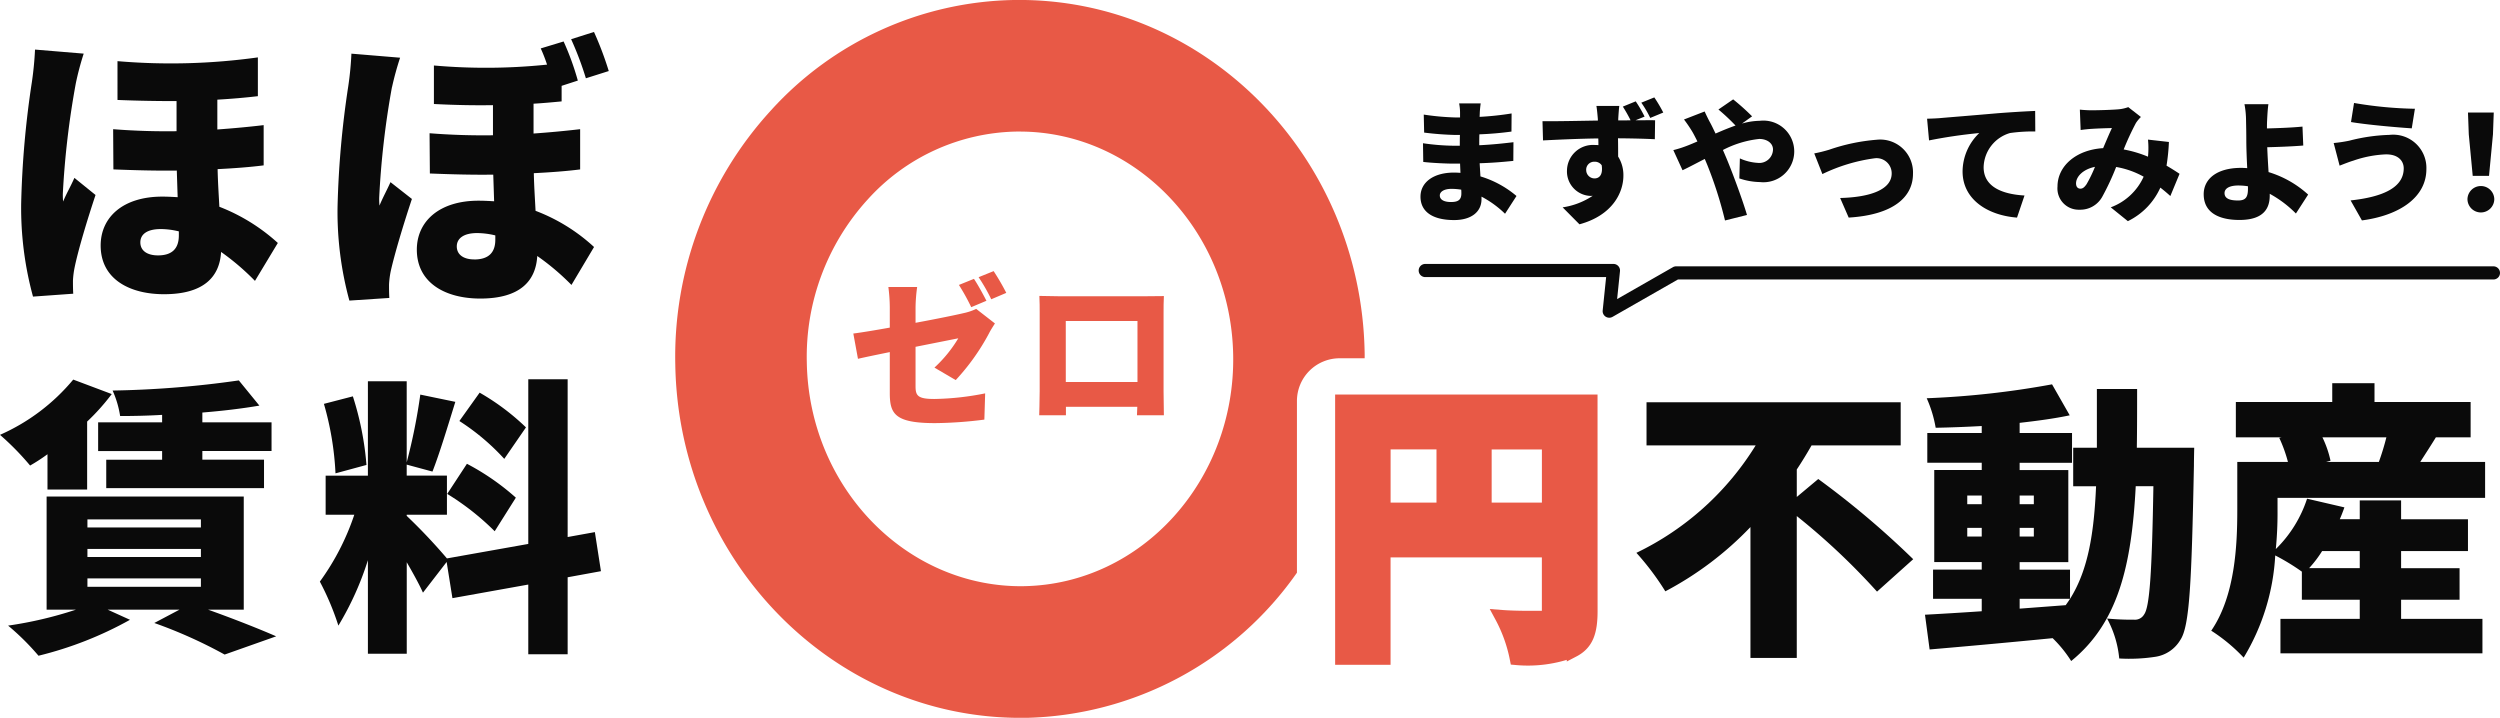 <svg xmlns="http://www.w3.org/2000/svg" xmlns:xlink="http://www.w3.org/1999/xlink" width="190.017" height="54.557" viewBox="0 0 190.017 54.557">
  <defs>
    <clipPath id="clip-path">
      <rect id="Rectangle_16078" data-name="Rectangle 16078" width="190.017" height="54.557" transform="translate(0 0)" fill="none"/>
    </clipPath>
  </defs>
  <g id="Group_67" data-name="Group 67" transform="translate(0 0)">
    <g id="Group_66" data-name="Group 66" clip-path="url(#clip-path)">
      <path id="Path_1352" data-name="Path 1352" d="M5.765,6.32a64.661,64.661,0,0,0-.99,8.405,5.581,5.581,0,0,0,.022.595c.264-.638.572-1.144.858-1.8l1.606,1.3c-.66,1.981-1.32,4.2-1.584,5.48a6.616,6.616,0,0,0-.132,1.034c0,.241,0,.638.022.99l-3.058.22a25.576,25.576,0,0,1-.9-7.063A71.325,71.325,0,0,1,2.42,6.255a24.838,24.838,0,0,0,.242-2.487l3.7.308A21.481,21.481,0,0,0,5.765,6.32M19.6,4.362V7.31c-.946.111-1.958.2-3.081.265V9.841c1.233-.088,2.421-.2,3.521-.33v3.058c-1.034.132-2.2.22-3.5.286.022,1.057.089,2,.133,2.861a14.242,14.242,0,0,1,4.444,2.751l-1.738,2.882a18.546,18.546,0,0,0-2.575-2.2c-.109,1.914-1.342,3.213-4.334,3.213-2.619,0-4.819-1.144-4.819-3.7,0-2.134,1.672-3.718,4.687-3.718.4,0,.792.022,1.166.044-.022-.639-.044-1.343-.066-2.024-1.54.021-3.168-.023-4.819-.088L8.6,9.819c1.673.132,3.279.176,4.819.154V7.684c-1.386,0-2.883-.021-4.489-.087V4.648A47.857,47.857,0,0,0,19.6,4.362m-7.591,15.05c1.078,0,1.584-.527,1.584-1.518v-.308a5.95,5.95,0,0,0-1.364-.176c-1.056,0-1.562.4-1.562,1.012,0,.638.528.99,1.342.99" fill="#0a0a0a"/>
      <path id="Path_1353" data-name="Path 1353" d="M29.79,6.628a64.6,64.6,0,0,0-.969,8.406,5.544,5.544,0,0,0,.022.593c.264-.637.551-1.144.837-1.782l1.628,1.277c-.66,1.98-1.32,4.2-1.607,5.478a6.676,6.676,0,0,0-.132,1.034c0,.242,0,.638.023,1.012l-3.037.2a25.619,25.619,0,0,1-.9-7.062,71.164,71.164,0,0,1,.814-9.22,24.174,24.174,0,0,0,.241-2.486l3.7.308a23.135,23.135,0,0,0-.616,2.244m14.126-.506-1.233.4V7.707c-.683.065-1.387.131-2.134.175v2.267c1.253-.088,2.42-.2,3.542-.33v3.058c-1.034.132-2.223.22-3.521.286.022,1.056.089,1.98.132,2.861a13.712,13.712,0,0,1,4.445,2.75l-1.716,2.883a18.488,18.488,0,0,0-2.6-2.2c-.11,1.915-1.32,3.235-4.334,3.235-2.618,0-4.819-1.167-4.819-3.719,0-2.135,1.694-3.719,4.687-3.719.418,0,.814.023,1.188.044-.021-.637-.043-1.341-.066-2.024-1.539.022-3.169-.022-4.818-.088l-.023-3.059c1.672.132,3.28.176,4.819.155V7.993c-1.321.021-2.773,0-4.489-.088V4.978a45.221,45.221,0,0,0,8.6-.066A11.935,11.935,0,0,0,41.1,3.68l1.738-.528a20.487,20.487,0,0,1,1.08,2.97m-7.878,13.6c1.1,0,1.607-.528,1.607-1.5v-.33a5.994,5.994,0,0,0-1.388-.177c-1.033,0-1.54.419-1.54,1.013,0,.638.529.99,1.321.99M46.27,5.4l-1.739.55a24.288,24.288,0,0,0-1.121-2.97l1.737-.551A25.248,25.248,0,0,1,46.27,5.4" fill="#0a0a0a"/>
      <path id="Path_1354" data-name="Path 1354" d="M3.609,34.525a13.579,13.579,0,0,1-1.321.859A20.652,20.652,0,0,0,0,33.051a15.224,15.224,0,0,0,5.567-4.2l2.926,1.1a16.363,16.363,0,0,1-1.87,2.091V37.21H3.609ZM15.82,46.341c1.915.682,3.917,1.474,5.171,2.024l-3.917,1.386a35.889,35.889,0,0,0-5.346-2.4l1.914-1.012H8.185l1.695.77A27.8,27.8,0,0,1,2.926,49.84a18.861,18.861,0,0,0-2.31-2.289,30.088,30.088,0,0,0,5.149-1.21H3.543v-8.6H18.527v8.6ZM6.645,40.092H15.27v-.616H6.645Zm0,2.244H15.27v-.615H6.645Zm0,2.266H15.27v-.638H6.645Zm5.677-13.069c-1.1.065-2.179.088-3.191.088a7.524,7.524,0,0,0-.572-1.937,75.656,75.656,0,0,0,9.594-.77l1.562,1.915c-1.276.22-2.772.4-4.335.527V32.1h5.259v2.179H15.38v.66h4.687V37.1H8.075V34.943h4.247v-.66H7.459V32.1h4.863Z" fill="#0a0a0a"/>
      <path id="Path_1355" data-name="Path 1355" d="M43.145,43.877V49.73H40.153v-5.3l-5.765,1.034-.44-2.751-1.8,2.333c-.286-.639-.748-1.475-1.232-2.311v6.954H27.963V42.578a22.831,22.831,0,0,1-2.244,4.973,20.261,20.261,0,0,0-1.408-3.344,18.726,18.726,0,0,0,2.618-5.083H24.751V36.153h3.212V28.981h2.949v6.161a43.493,43.493,0,0,0,1.034-5.15l2.662.551c-.572,1.848-1.21,3.96-1.738,5.3l-1.958-.529v.836H33.97v2.971H30.912v.088a42.922,42.922,0,0,1,3.058,3.234l6.183-1.1V28.826h2.992V40.818l2.069-.374.462,2.97ZM25.5,35.978a22.821,22.821,0,0,0-.88-5.282l2.2-.571a22.974,22.974,0,0,1,1.034,5.214Zm9.99-.727a18.413,18.413,0,0,1,3.718,2.575L37.6,40.378a19.489,19.489,0,0,0-3.609-2.838Zm2.838-.374A17.139,17.139,0,0,0,34.916,32l1.54-2.156a17.875,17.875,0,0,1,3.521,2.64Z" fill="#0a0a0a"/>
      <path id="Path_1356" data-name="Path 1356" d="M67.63,26.761c-1.009.207-1.9.39-2.419.511l-.353-1.921c.584-.073,1.617-.243,2.772-.45V23.368a12.459,12.459,0,0,0-.109-1.556H69.71a12.392,12.392,0,0,0-.122,1.556v1.167c1.582-.292,3.065-.595,3.625-.729a4.331,4.331,0,0,0,.985-.328l1.423,1.106c-.122.195-.329.511-.45.754a16.773,16.773,0,0,1-2.53,3.551l-1.617-.948a10.026,10.026,0,0,0,1.812-2.226c-.438.085-1.776.353-3.248.645v2.992c0,.717.159.973,1.423.973a20.942,20.942,0,0,0,3.868-.426l-.061,1.994a31.291,31.291,0,0,1-3.746.267c-3.052,0-3.442-.7-3.442-2.286Zm7.346-3.9-1.156.486a16.2,16.2,0,0,0-.936-1.69l1.143-.462c.305.449.73,1.24.949,1.666m1.508-.6-1.143.486a13.417,13.417,0,0,0-.961-1.678l1.143-.462a17.382,17.382,0,0,1,.961,1.654" fill="#e85946"/>
      <path id="Path_1357" data-name="Path 1357" d="M80.4,22.516h6.787c.328,0,.79,0,1.276-.012-.024.4-.024.9-.024,1.314v5.934c0,.523.024,1.812.024,1.812H86.417s.013-.279.025-.645H81.018v.645H78.987s.036-1.167.036-1.836v-5.91c0-.39,0-.949-.024-1.326.5.012,1.046.024,1.4.024m.609,6.519h5.448V24.4H81.006Z" fill="#e85946"/>
      <path id="Path_1358" data-name="Path 1358" d="M112.473,8.592c0,.08-.01.181-.01.29a22.635,22.635,0,0,0,2.429-.259L114.882,10a24.478,24.478,0,0,1-2.439.21c-.01.29-.01.569-.01.829,1.03-.05,1.829-.14,2.6-.23l-.01,1.42c-.88.089-1.61.149-2.559.179.02.32.04.66.06,1a7.605,7.605,0,0,1,2.739,1.489l-.87,1.349a7.625,7.625,0,0,0-1.789-1.3v.2c0,.94-.759,1.58-2.079,1.58-1.689,0-2.558-.67-2.558-1.78,0-1.069.959-1.829,2.548-1.829.17,0,.33.01.49.02-.01-.23-.02-.47-.03-.7h-.49c-.53,0-1.679-.051-2.308-.13l-.02-1.42a17.293,17.293,0,0,0,2.348.19h.45c0-.27,0-.55.01-.819h-.32a23.031,23.031,0,0,1-2.4-.18l-.03-1.369a19.034,19.034,0,0,0,2.419.219h.34v-.34a3.815,3.815,0,0,0-.07-.729h1.639c-.03.21-.06.49-.07.729m-2.189,6.767c.51,0,.79-.14.79-.65,0-.07,0-.17-.01-.289a4.556,4.556,0,0,0-.75-.061c-.559,0-.879.22-.879.5,0,.33.329.5.849.5" fill="#0a0a0a"/>
      <path id="Path_1359" data-name="Path 1359" d="M125,8.862l-.69.28c.609,0,1.179-.01,1.489,0l-.02,1.439c-.6-.03-1.539-.06-2.8-.07.01.47.01.97.01,1.389a2.646,2.646,0,0,1,.4,1.449c0,1.29-.83,3.019-3.339,3.7l-1.279-1.289a5.609,5.609,0,0,0,2.289-.88,1.087,1.087,0,0,1-.18.01,1.856,1.856,0,0,1-1.779-1.919,1.974,1.974,0,0,1,2.139-1.949,2.008,2.008,0,0,1,.25.01c0-.17,0-.34-.01-.51-1.5.02-2.979.09-4.2.15l-.04-1.459c1.149.01,2.928-.03,4.217-.05a.5.5,0,0,1-.009-.11c-.04-.48-.08-.85-.111-1h1.74c-.03.19-.07.81-.08.99v.11c.279,0,.609,0,.939-.01a10.95,10.95,0,0,0-.589-1.04l.979-.4A10.083,10.083,0,0,1,125,8.862m-3.809,4.7c.331,0,.66-.23.55-1a.634.634,0,0,0-.55-.27.607.607,0,0,0-.629.65.637.637,0,0,0,.629.619m5.228-5.007-.99.41a7.945,7.945,0,0,0-.679-1.16l.989-.4a10.983,10.983,0,0,1,.68,1.149" fill="#0a0a0a"/>
      <path id="Path_1360" data-name="Path 1360" d="M128.275,11.061c.25-.1.49-.2.74-.31-.12-.24-.24-.48-.37-.71a10.288,10.288,0,0,0-.65-.959l1.57-.609c.089.2.309.659.419.849.14.26.27.54.41.829.52-.229,1.029-.439,1.519-.609a15.718,15.718,0,0,0-1.3-1.219l1.119-.77a17.627,17.627,0,0,1,1.439,1.289l-.769.55a5.1,5.1,0,0,1,1.349-.21,2.344,2.344,0,1,1,.02,4.657,5.121,5.121,0,0,1-1.569-.279l.04-1.52a3.863,3.863,0,0,0,1.359.34,1.042,1.042,0,0,0,1.159-1.019c0-.46-.429-.8-1.049-.8a7.772,7.772,0,0,0-2.758.84c.08.18.15.349.219.51.43,1,1.28,3.288,1.61,4.428l-1.67.419a30.331,30.331,0,0,0-1.329-4.178c-.07-.17-.14-.34-.21-.5-.679.349-1.279.669-1.689.859l-.7-1.529a8.364,8.364,0,0,0,1.089-.35" fill="#0a0a0a"/>
      <path id="Path_1361" data-name="Path 1361" d="M139.025,11.381a14.571,14.571,0,0,1,3.618-.76A2.494,2.494,0,0,1,145.4,13.21c0,1.739-1.449,3.118-4.887,3.328l-.649-1.489c2.348-.06,3.917-.66,3.917-1.869a1.149,1.149,0,0,0-1.289-1.15,13.1,13.1,0,0,0-3.978,1.2l-.619-1.569a11.009,11.009,0,0,0,1.129-.28" fill="#0a0a0a"/>
      <path id="Path_1362" data-name="Path 1362" d="M147.5,8.972c.939-.08,2.449-.2,4.278-.36,1-.08,2.179-.15,2.908-.18l.01,1.56a12.47,12.47,0,0,0-1.919.119,2.775,2.775,0,0,0-2.008,2.6c0,1.469,1.378,2.049,3.107,2.149l-.569,1.679c-2.229-.17-4.138-1.379-4.138-3.508a4.082,4.082,0,0,1,1.269-2.919,38.368,38.368,0,0,0-3.817.56l-.15-1.649c.4-.01.839-.03,1.029-.05" fill="#0a0a0a"/>
      <path id="Path_1363" data-name="Path 1363" d="M158.965,8.382c.6,0,1.519-.03,2.01-.07a2.888,2.888,0,0,0,.788-.17l.96.75a2.771,2.771,0,0,0-.38.46,20.49,20.49,0,0,0-.929,2.008,8.934,8.934,0,0,1,1.848.55c0-.04.01-.08.01-.11a6.612,6.612,0,0,0-.01-1.189l1.59.18a15.4,15.4,0,0,1-.181,1.8c.392.23.72.439.99.62l-.7,1.689c-.239-.22-.489-.43-.76-.64a5.187,5.187,0,0,1-2.469,2.549l-1.3-1.05a4.426,4.426,0,0,0,2.5-2.329,6.541,6.541,0,0,0-2.09-.739,19.252,19.252,0,0,1-1.059,2.269,1.907,1.907,0,0,1-1.73.979,1.615,1.615,0,0,1-1.669-1.759c0-1.579,1.44-2.8,3.468-2.919.24-.559.481-1.139.67-1.528-.4.009-1.069.029-1.519.06-.2.009-.59.049-.86.089l-.06-1.549c.28.03.66.05.88.05m-.839,5.957c.179,0,.3-.1.469-.34a9.94,9.94,0,0,0,.639-1.319c-.919.19-1.438.749-1.438,1.259,0,.27.14.4.33.4" fill="#0a0a0a"/>
      <path id="Path_1364" data-name="Path 1364" d="M172.314,9.192c-.01.19-.01.38-.01.57.79-.02,1.909-.06,2.7-.14l.06,1.439c-.809.07-1.939.11-2.738.13.02.55.06,1.239.1,1.889a7.826,7.826,0,0,1,3.008,1.709l-.929,1.44a8.568,8.568,0,0,0-1.99-1.5v.14c0,.93-.429,1.849-2.3,1.849-1.459,0-2.719-.489-2.719-1.959,0-1.129.96-2,2.849-2,.15,0,.31.01.459.021-.04-.77-.069-1.59-.069-2.08,0-.619-.011-1.079-.02-1.509a6.855,6.855,0,0,0-.12-1.269h1.819c-.05.33-.08.83-.1,1.269M170.1,15.239c.59,0,.76-.25.76-.9v-.181a4.524,4.524,0,0,0-.74-.059c-.64,0-1.04.209-1.04.579,0,.45.47.56,1.02.56" fill="#0a0a0a"/>
      <path id="Path_1365" data-name="Path 1365" d="M181.394,11.731a8.579,8.579,0,0,0-2.528.48c-.28.08-.73.26-1.04.38l-.45-1.72a10.732,10.732,0,0,0,1.19-.179,13.585,13.585,0,0,1,3.048-.44,2.525,2.525,0,0,1,2.808,2.6c0,2.129-2.009,3.518-4.9,3.9l-.86-1.519c2.509-.27,4.038-1,4.038-2.439,0-.559-.42-1.059-1.309-1.059m2.159-3.468-.24,1.489c-1.2-.08-3.458-.28-4.617-.48l.23-1.449a30.1,30.1,0,0,0,4.627.44" fill="#0a0a0a"/>
      <path id="Path_1366" data-name="Path 1366" d="M187.544,15.128a1.02,1.02,0,0,1,2.039,0,1.019,1.019,0,1,1-2.039,0m.1-4.917-.061-1.659h1.959l-.06,1.659-.3,3.158h-1.239Z" fill="#0a0a0a"/>
      <path id="Path_1367" data-name="Path 1367" d="M122.315,24.149a.5.5,0,0,1-.5-.551l.262-2.537H108.33a.5.5,0,1,1,0-1h14.3a.5.5,0,0,1,.5.551l-.218,2.12,4.241-2.424a.5.5,0,0,1,.248-.065h62.116a.5.5,0,0,1,0,1H127.534l-4.971,2.841a.5.5,0,0,1-.248.065" fill="#0a0a0a"/>
      <path id="Path_1368" data-name="Path 1368" d="M101.823,27.231h1.9c0-.133.005-.265,0-.4C103.472,11.792,91.516-.227,77.064,0A25.52,25.52,0,0,0,58.589,8.4a27.7,27.7,0,0,0-7.262,19.327c.254,14.89,11.978,26.835,26.23,26.834.144,0,.29,0,.435,0A25.828,25.828,0,0,0,98.576,43.529V30.478a3.247,3.247,0,0,1,3.247-3.247m-24,17.324c-8.9.127-16.333-7.476-16.5-17a17.738,17.738,0,0,1,4.622-12.387A15.612,15.612,0,0,1,77.234,10c.088,0,.175,0,.263,0C86.312,10,93.57,17.57,93.73,27c.162,9.527-6.974,17.4-15.908,17.553" fill="#e85946"/>
      <path id="Path_1369" data-name="Path 1369" d="M120.927,46.441c0,1.629-.33,2.486-1.342,3.014a9.693,9.693,0,0,1-4.335.594,11.323,11.323,0,0,0-1.144-3.19c1.144.089,2.6.066,3.015.066s.571-.132.571-.528V41.865h-12.5v8.163h-3.213V30.489h18.945ZM105.195,38.7h4.488V33.658h-4.488Zm12.5-5.038h-4.818V38.7h4.818Z" fill="#e85946"/>
      <path id="Path_1370" data-name="Path 1370" d="M120.927,46.441c0,1.629-.33,2.486-1.342,3.014a9.693,9.693,0,0,1-4.335.594,11.323,11.323,0,0,0-1.144-3.19c1.144.089,2.6.066,3.015.066s.571-.132.571-.528V41.865h-12.5v8.163h-3.213V30.489h18.945ZM105.195,38.7h4.488V33.658h-4.488Zm12.5-5.038h-4.818V38.7h4.818Z" fill="none" stroke="#e85946" stroke-width="1"/>
      <path id="Path_1371" data-name="Path 1371" d="M138.2,36.408a66.683,66.683,0,0,1,7.217,6.095l-2.75,2.465a51.131,51.131,0,0,0-6.1-5.744V50.006h-3.521V40.06a25.137,25.137,0,0,1-6.469,4.885,20.347,20.347,0,0,0-2.2-2.926,21.7,21.7,0,0,0,9.065-8.164h-8.295V30.577h19.319v3.278H137.69c-.352.616-.726,1.233-1.122,1.827v2.09Z" fill="#0a0a0a"/>
      <path id="Path_1372" data-name="Path 1372" d="M166.775,34.032s-.022.99-.022,1.364c-.176,8.911-.33,12.212-1.034,13.245a2.663,2.663,0,0,1-1.871,1.276,13.12,13.12,0,0,1-2.772.132,7.931,7.931,0,0,0-.924-3.036,20.115,20.115,0,0,0,2.068.088.8.8,0,0,0,.748-.4c.418-.572.594-3.146.705-9.748H162.33c-.308,5.942-1.3,10.365-4.906,13.29a9.465,9.465,0,0,0-1.409-1.738c-3.344.33-6.777.639-9.351.859l-.352-2.641c1.21-.066,2.684-.153,4.313-.264v-.946h-3.7V43.294h3.7v-.571h-3.609v-7h3.609v-.551h-4.137V32.91h4.137v-.529c-1.189.066-2.377.111-3.5.132a9.4,9.4,0,0,0-.682-2.244,66.433,66.433,0,0,0,9.527-1.057l1.343,2.355c-1.144.242-2.443.418-3.807.572v.771h3.982v2.265h-3.982v.551h3.7v7h-3.7v.571h3.829v2.223c1.386-2.2,1.826-5.017,1.98-8.56h-1.738V34.032h1.8V29.565h3.058c0,1.562,0,3.058-.022,4.467Zm-17.25,4.29h1.1v-.66h-1.1Zm1.1,1.8h-1.1v.66h1.1Zm2.882-1.8h1.078v-.66h-1.078Zm1.078,1.8h-1.078v.66h1.078Zm-1.078,6.139,3.5-.264c.109-.154.219-.308.33-.484h-3.829Z" fill="#0a0a0a"/>
      <path id="Path_1373" data-name="Path 1373" d="M173.108,38.784a28.683,28.683,0,0,1-.131,2.949,9.47,9.47,0,0,0,2.376-3.829l2.838.66c-.11.309-.22.6-.352.9h1.518V38.036H182.5v1.431h5.082v2.419H182.5v1.3h4.444v2.4H182.5v1.452h6.182v2.618H173.329V47.036h6.028V45.584h-4.4V43.449a16.569,16.569,0,0,0-2.024-1.232,16.719,16.719,0,0,1-2.4,7.767,12.867,12.867,0,0,0-2.464-2.047c1.826-2.662,1.98-6.534,1.98-9.175V35.11h3.85a10.6,10.6,0,0,0-.659-1.826l.175-.044H169.94V30.555h7.327v-1.43h3.212v1.43h7.306V33.24h-2.641c-.418.682-.836,1.319-1.188,1.87h4.929v2.729H173.108Zm3.389,3.1a8.707,8.707,0,0,1-.99,1.3h3.85v-1.3Zm.022-8.646a7.8,7.8,0,0,1,.616,1.782l-.33.088h4.005a19.148,19.148,0,0,0,.572-1.87Z" fill="#0a0a0a"/>
    </g>
  </g>
</svg>
